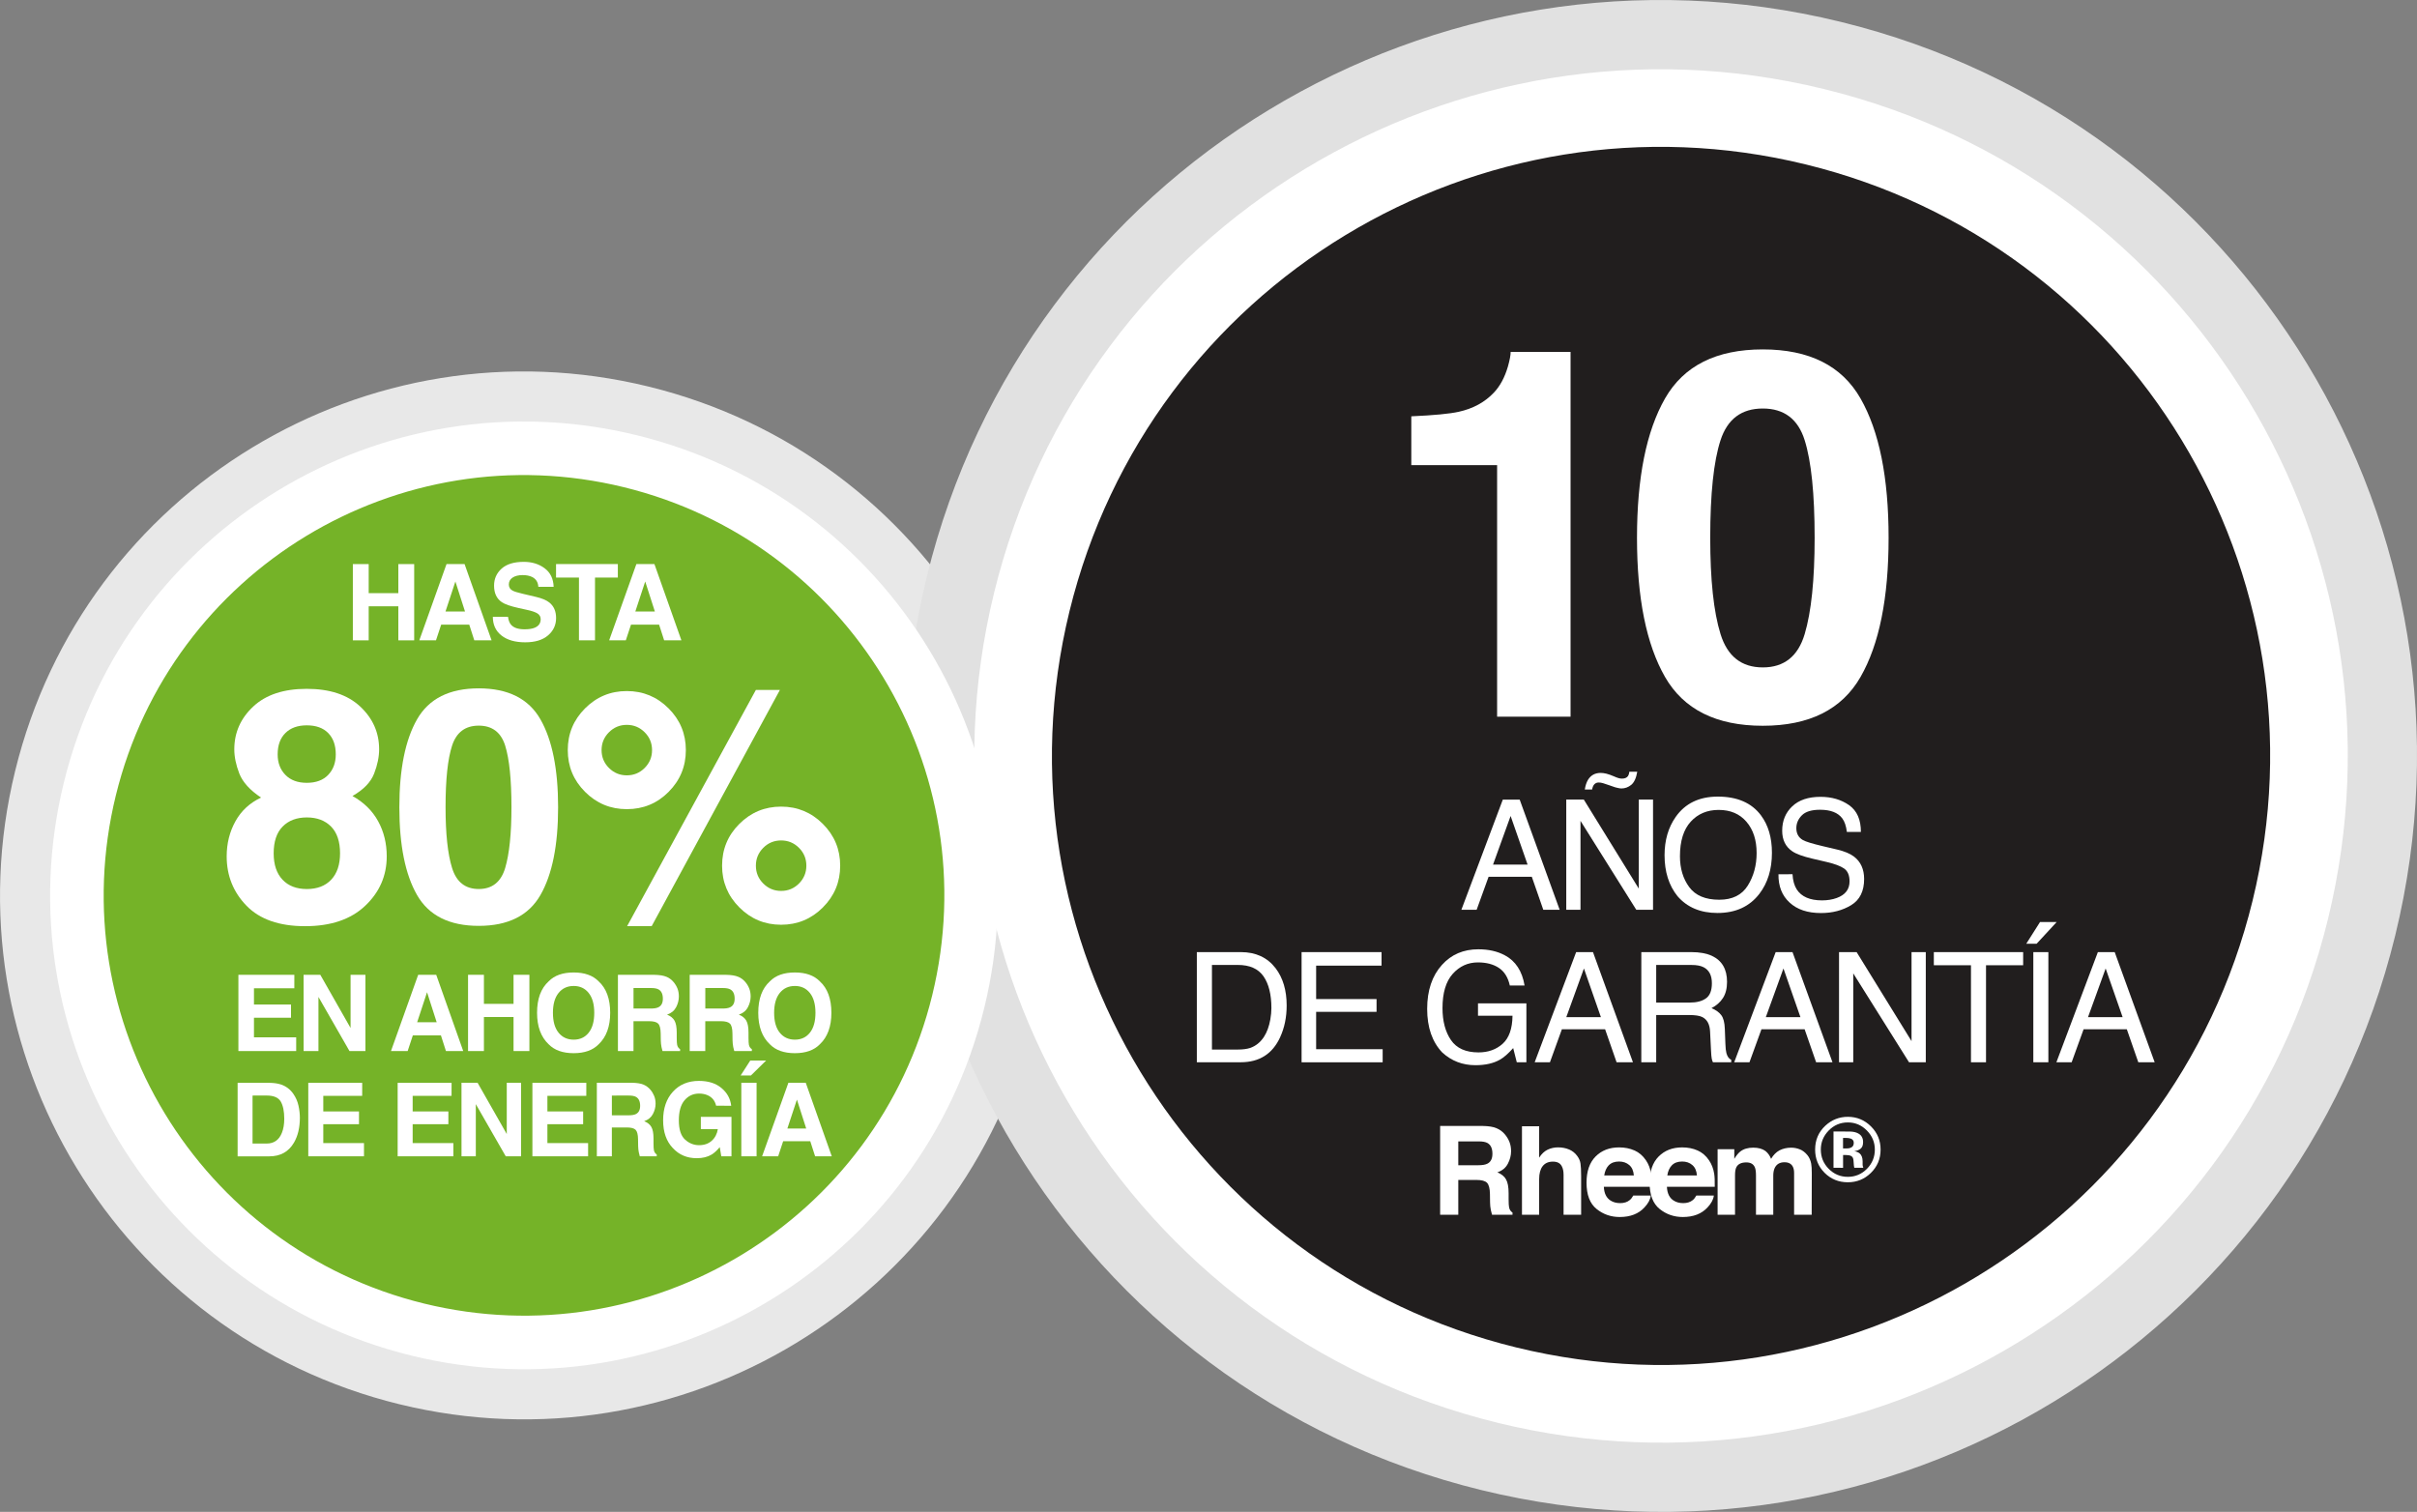 <?xml version="1.0" encoding="UTF-8" standalone="no"?>
<svg
   xmlns:dc="http://purl.org/dc/elements/1.1/"
   xmlns:cc="http://creativecommons.org/ns#"
   xmlns:rdf="http://www.w3.org/1999/02/22-rdf-syntax-ns#"
   xmlns:svg="http://www.w3.org/2000/svg"
   xmlns="http://www.w3.org/2000/svg"
   xmlns:sodipodi="http://sodipodi.sourceforge.net/DTD/sodipodi-0.dtd"
   xmlns:inkscape="http://www.inkscape.org/namespaces/inkscape"
   width="112.415mm"
   height="70.322mm"
   viewBox="0 0 112.415 70.322"
   version="1.1"
   id="svg3398"
   sodipodi:docname="garantia1080.svg"
   inkscape:version="1.0.1 (3bc2e813f5, 2020-09-07)">
  <rect x="0" y="0" width="112.415" height="70.322" fill="#808080" stroke="none"/>
  <defs
     id="defs3392" />
  <sodipodi:namedview
     id="base"
     pagecolor="#ffffff"
     bordercolor="#666666"
     borderopacity="1.0"
     inkscape:pageopacity="0.0"
     inkscape:pageshadow="2"
     inkscape:zoom="0.7"
     inkscape:cx="113.28371"
     inkscape:cy="59.308491"
     inkscape:document-units="mm"
     inkscape:current-layer="layer1"
     inkscape:document-rotation="0"
     showgrid="false"
     fit-margin-top="0"
     fit-margin-left="0"
     fit-margin-right="0"
     fit-margin-bottom="0"
     inkscape:window-width="1366"
     inkscape:window-height="715"
     inkscape:window-x="0"
     inkscape:window-y="25"
     inkscape:window-maximized="1" />
  <g
     inkscape:label="Capa 1"
     inkscape:groupmode="layer"
     id="layer1"
     transform="translate(-159.546,-163.183)">
    <path
       style="fill:#e8e8e8;fill-opacity:1;fill-rule:nonzero;stroke:none;stroke-width:0.238"
       d="m 178.126,228.498 c 13.072,3.198 26.261,-4.807 29.46,-17.877 3.197,-13.071 -4.806,-26.259 -17.877,-29.458 -13.072,-3.198 -26.26,4.805 -29.458,17.876 -3.199,13.071 4.804,26.263 17.876,29.46"
       id="path612" />
    <path
       style="fill:#e1e1e1;fill-opacity:1;fill-rule:nonzero;stroke:none;stroke-width:0.446"
       d="m 228.445,232.49 c 18.859,4.615 37.886,-6.933 42.502,-25.791 4.614,-18.857 -6.933,-37.884 -25.791,-42.5 -18.859,-4.614 -37.886,6.931 -42.5,25.79 -4.615,18.857 6.931,37.89 25.79,42.502"
       id="path476" />
    <path
       style="fill:#ffffff;fill-opacity:1;fill-rule:nonzero;stroke:none;stroke-width:0.446"
       d="m 229.211,229.363 c 17.13,4.192 34.416,-6.299 38.609,-23.431 4.191,-17.13 -6.299,-34.415 -23.431,-38.605 -17.13,-4.192 -34.415,6.295 -38.607,23.427 -4.191,17.128 6.297,34.418 23.429,38.609"
       id="path478" />
    <path
       style="fill:#211e1e;fill-opacity:1;fill-rule:nonzero;stroke:none;stroke-width:0.446"
       d="m 230.068,225.856 c 15.194,3.717 30.527,-5.587 34.246,-20.781 3.717,-15.194 -5.587,-30.525 -20.781,-34.244 -15.194,-3.717 -30.525,5.585 -34.244,20.779 -3.717,15.194 5.585,30.529 20.779,34.246"
       id="path480" />
    <path
       style="fill:#ffffff;fill-opacity:1;fill-rule:nonzero;stroke:none;stroke-width:0.446"
       d="M 225.186,184.817 V 182.547 c 1.05,-0.047 1.786,-0.117 2.206,-0.211 0.669,-0.148 1.213,-0.444 1.633,-0.89 0.289,-0.303 0.507,-0.709 0.655,-1.217 0.085,-0.303 0.127,-0.529 0.127,-0.677 h 2.786 v 16.966 h -3.416 v -11.701 z m 0,0"
       id="path482" />
    <path
       style="fill:#ffffff;fill-opacity:1;fill-rule:nonzero;stroke:none;stroke-width:0.446"
       d="m 239.568,192.676 c 0.32,1.032 0.975,1.55 1.966,1.55 0.991,0 1.64,-0.517 1.948,-1.55 0.308,-1.034 0.463,-2.526 0.463,-4.478 0,-2.042 -0.155,-3.557 -0.463,-4.539 -0.308,-0.984 -0.958,-1.475 -1.948,-1.475 -0.991,0 -1.645,0.491 -1.966,1.475 -0.32,0.982 -0.479,2.497 -0.479,4.539 0,1.952 0.158,3.444 0.479,4.478 m 6.511,-10.96 c 0.871,1.522 1.306,3.682 1.306,6.482 0,2.801 -0.435,4.958 -1.306,6.473 -0.869,1.513 -2.383,2.269 -4.546,2.269 -2.161,0 -3.675,-0.756 -4.546,-2.269 -0.869,-1.515 -1.304,-3.672 -1.304,-6.473 0,-2.8 0.435,-4.96 1.304,-6.482 0.871,-1.522 2.385,-2.281 4.546,-2.281 2.162,0 3.677,0.759 4.546,2.281"
       id="path484" />
    <path
       style="fill:#ffffff;fill-opacity:1;fill-rule:nonzero;stroke:none;stroke-width:0.446"
       d="m 230.595,203.399 -0.79,-2.263 -0.818,2.263 z m -1.153,-3.024 h 0.785 l 1.859,5.124 h -0.761 l -0.534,-1.534 h -2.011 l -0.555,1.534 h -0.71 z m 0,0"
       id="path486" />
    <path
       style="fill:#ffffff;fill-opacity:1;fill-rule:nonzero;stroke:none;stroke-width:0.446"
       d="m 234.645,199.308 c 0.064,0.028 0.124,0.051 0.178,0.066 0.054,0.017 0.108,0.024 0.164,0.024 0.131,0 0.223,-0.04 0.28,-0.122 0.03,-0.044 0.051,-0.11 0.061,-0.198 h 0.367 c -0.049,0.294 -0.143,0.498 -0.28,0.611 -0.139,0.111 -0.291,0.167 -0.456,0.167 -0.051,0 -0.117,-0.01 -0.195,-0.03 -0.078,-0.017 -0.148,-0.038 -0.209,-0.063 l -0.185,-0.064 c -0.11,-0.04 -0.198,-0.07 -0.268,-0.089 -0.068,-0.021 -0.136,-0.031 -0.2,-0.031 -0.082,0 -0.148,0.028 -0.2,0.08 -0.052,0.054 -0.087,0.136 -0.106,0.245 h -0.341 c 0.03,-0.185 0.08,-0.334 0.15,-0.451 0.132,-0.212 0.327,-0.32 0.588,-0.32 0.08,0 0.167,0.013 0.265,0.035 0.096,0.023 0.225,0.07 0.388,0.139 m -2.253,1.067 h 0.817 l 2.556,4.14 v -4.14 h 0.663 v 5.124 h -0.78 l -2.594,-4.135 v 4.135 h -0.662 z m 0,0"
       id="path488" />
    <path
       style="fill:#ffffff;fill-opacity:1;fill-rule:nonzero;stroke:none;stroke-width:0.446"
       d="m 240.836,204.374 c 0.273,-0.439 0.411,-0.944 0.411,-1.515 0,-0.602 -0.158,-1.088 -0.474,-1.455 -0.315,-0.367 -0.745,-0.55 -1.292,-0.55 -0.529,0 -0.963,0.181 -1.297,0.545 -0.334,0.366 -0.503,0.902 -0.503,1.61 0,0.569 0.145,1.048 0.432,1.436 0.287,0.39 0.752,0.587 1.396,0.587 0.611,0 1.055,-0.221 1.327,-0.658 m 0.613,-3.266 c 0.339,0.453 0.51,1.032 0.51,1.739 0,0.766 -0.195,1.402 -0.583,1.908 -0.456,0.595 -1.106,0.893 -1.95,0.893 -0.789,0 -1.408,-0.261 -1.859,-0.782 -0.402,-0.501 -0.602,-1.137 -0.602,-1.903 0,-0.695 0.171,-1.287 0.515,-1.779 0.442,-0.632 1.095,-0.949 1.96,-0.949 0.905,0 1.574,0.291 2.009,0.872"
       id="path490" />
    <path
       style="fill:#ffffff;fill-opacity:1;fill-rule:nonzero;stroke:none;stroke-width:0.446"
       d="m 242.916,203.845 c 0.016,0.291 0.082,0.528 0.198,0.709 0.221,0.339 0.613,0.508 1.172,0.508 0.252,0 0.479,-0.036 0.686,-0.111 0.399,-0.144 0.597,-0.402 0.597,-0.773 0,-0.28 -0.084,-0.479 -0.252,-0.597 -0.171,-0.117 -0.439,-0.218 -0.804,-0.303 l -0.672,-0.157 c -0.439,-0.103 -0.75,-0.216 -0.933,-0.34 -0.315,-0.212 -0.472,-0.533 -0.472,-0.958 0,-0.461 0.155,-0.839 0.465,-1.133 0.31,-0.296 0.749,-0.444 1.316,-0.444 0.522,0 0.966,0.131 1.332,0.388 0.366,0.259 0.548,0.674 0.548,1.245 h -0.653 c -0.033,-0.275 -0.104,-0.486 -0.214,-0.632 -0.202,-0.268 -0.547,-0.4 -1.032,-0.4 -0.393,0 -0.674,0.085 -0.846,0.258 -0.171,0.171 -0.258,0.373 -0.258,0.599 0,0.252 0.103,0.435 0.305,0.552 0.132,0.075 0.434,0.167 0.902,0.279 l 0.696,0.164 c 0.336,0.08 0.595,0.188 0.776,0.324 0.315,0.24 0.474,0.588 0.474,1.043 0,0.569 -0.202,0.975 -0.604,1.219 -0.402,0.244 -0.871,0.366 -1.402,0.366 -0.623,0 -1.109,-0.162 -1.461,-0.489 -0.352,-0.322 -0.524,-0.761 -0.517,-1.314 z m 0,0"
       id="path492" />
    <path
       style="fill:#ffffff;fill-opacity:1;fill-rule:nonzero;stroke:none;stroke-width:0.446"
       d="m 217.123,212 c 0.23,0 0.418,-0.026 0.566,-0.073 0.265,-0.092 0.481,-0.266 0.648,-0.524 0.134,-0.207 0.232,-0.472 0.291,-0.796 0.033,-0.193 0.051,-0.371 0.051,-0.536 0,-0.635 -0.124,-1.128 -0.369,-1.48 -0.247,-0.352 -0.644,-0.526 -1.193,-0.526 h -1.203 v 3.935 z m -1.912,-4.532 h 2.047 c 0.695,0 1.234,0.251 1.617,0.75 0.343,0.451 0.514,1.029 0.514,1.732 0,0.545 -0.101,1.036 -0.303,1.476 -0.355,0.776 -0.968,1.165 -1.835,1.165 h -2.04 z m 0,0"
       id="path494" />
    <path
       style="fill:#ffffff;fill-opacity:1;fill-rule:nonzero;stroke:none;stroke-width:0.446"
       d="m 220.083,207.468 h 3.719 v 0.629 h -3.042 v 1.555 h 2.81 v 0.594 h -2.81 v 1.738 h 3.094 v 0.609 h -3.771 z m 0,0"
       id="path496" />
    <path
       style="fill:#ffffff;fill-opacity:1;fill-rule:nonzero;stroke:none;stroke-width:0.446"
       d="m 229.533,207.614 c 0.503,0.268 0.81,0.736 0.921,1.407 h -0.686 c -0.082,-0.374 -0.252,-0.648 -0.508,-0.818 -0.258,-0.171 -0.583,-0.256 -0.975,-0.256 -0.465,0 -0.855,0.178 -1.173,0.533 -0.317,0.355 -0.475,0.886 -0.475,1.591 0,0.608 0.131,1.104 0.393,1.487 0.261,0.383 0.689,0.575 1.281,0.575 0.453,0 0.829,-0.136 1.126,-0.404 0.296,-0.268 0.449,-0.703 0.456,-1.302 h -1.605 v -0.575 h 2.251 v 2.74 h -0.447 l -0.167,-0.66 c -0.232,0.259 -0.437,0.439 -0.615,0.538 -0.299,0.172 -0.681,0.258 -1.142,0.258 -0.597,0 -1.111,-0.197 -1.541,-0.59 -0.468,-0.491 -0.703,-1.168 -0.703,-2.028 0,-0.858 0.23,-1.541 0.688,-2.047 0.435,-0.484 0.999,-0.726 1.691,-0.726 0.475,0 0.886,0.092 1.231,0.279"
       id="path498" />
    <path
       style="fill:#ffffff;fill-opacity:1;fill-rule:nonzero;stroke:none;stroke-width:0.446"
       d="m 234.004,210.492 -0.789,-2.263 -0.82,2.263 z m -1.151,-3.024 h 0.783 l 1.859,5.124 h -0.761 l -0.534,-1.534 h -2.011 l -0.555,1.534 h -0.71 z m 0,0"
       id="path500" />
    <path
       style="fill:#ffffff;fill-opacity:1;fill-rule:nonzero;stroke:none;stroke-width:0.446"
       d="m 238.139,209.815 c 0.317,0 0.566,-0.064 0.75,-0.195 0.185,-0.129 0.277,-0.366 0.277,-0.705 0,-0.364 -0.129,-0.613 -0.387,-0.745 -0.138,-0.07 -0.322,-0.104 -0.554,-0.104 h -1.649 v 1.75 z m -2.255,-2.347 h 2.329 c 0.383,0 0.698,0.058 0.949,0.171 0.472,0.219 0.709,0.623 0.709,1.21 0,0.308 -0.064,0.559 -0.19,0.754 -0.127,0.197 -0.305,0.352 -0.533,0.47 0.2,0.084 0.35,0.19 0.451,0.322 0.103,0.132 0.158,0.346 0.169,0.644 l 0.026,0.688 c 0.005,0.197 0.023,0.341 0.047,0.437 0.044,0.162 0.118,0.266 0.225,0.313 v 0.115 h -0.851 c -0.023,-0.044 -0.042,-0.101 -0.056,-0.171 -0.014,-0.07 -0.026,-0.205 -0.035,-0.406 l -0.042,-0.853 c -0.016,-0.336 -0.136,-0.559 -0.362,-0.674 -0.129,-0.063 -0.331,-0.094 -0.608,-0.094 h -1.536 v 2.197 h -0.693 z m 0,0"
       id="path502" />
    <path
       style="fill:#ffffff;fill-opacity:1;fill-rule:nonzero;stroke:none;stroke-width:0.446"
       d="m 243.284,210.492 -0.789,-2.263 -0.82,2.263 z m -1.151,-3.024 h 0.783 l 1.859,5.124 h -0.761 l -0.534,-1.534 h -2.009 l -0.557,1.534 h -0.71 z m 0,0"
       id="path504" />
    <path
       style="fill:#ffffff;fill-opacity:1;fill-rule:nonzero;stroke:none;stroke-width:0.446"
       d="m 245.08,207.468 h 0.818 l 2.554,4.14 v -4.14 h 0.663 v 5.124 h -0.78 l -2.594,-4.135 v 4.135 h -0.662 z m 0,0"
       id="path506" />
    <path
       style="fill:#ffffff;fill-opacity:1;fill-rule:nonzero;stroke:none;stroke-width:0.446"
       d="m 253.643,207.468 v 0.611 h -1.727 v 4.513 h -0.7 v -4.513 h -1.727 v -0.611 z m 0,0"
       id="path508" />
    <path
       style="fill:#ffffff;fill-opacity:1;fill-rule:nonzero;stroke:none;stroke-width:0.446"
       d="m 254.116,207.468 h 0.7 v 5.124 h -0.7 z m 1.085,-1.398 -0.931,1.008 h -0.482 l 0.639,-1.008 z m 0,0"
       id="path510" />
    <path
       style="fill:#ffffff;fill-opacity:1;fill-rule:nonzero;stroke:none;stroke-width:0.446"
       d="m 258.269,210.492 -0.789,-2.263 -0.82,2.263 z m -1.151,-3.024 h 0.783 l 1.859,5.124 h -0.761 l -0.534,-1.534 h -2.011 l -0.555,1.534 h -0.71 z m 0,0"
       id="path512" />
    <path
       style="fill:#ffffff;fill-opacity:1;fill-rule:nonzero;stroke:none;stroke-width:0.446"
       d="m 227.371,216.272 v 1.109 h 0.928 c 0.185,0 0.324,-0.023 0.416,-0.068 0.164,-0.078 0.244,-0.233 0.244,-0.465 0,-0.251 -0.078,-0.418 -0.237,-0.505 -0.089,-0.047 -0.221,-0.071 -0.399,-0.071 z m 1.783,-0.611 c 0.153,0.064 0.282,0.16 0.387,0.287 0.089,0.106 0.158,0.221 0.209,0.348 0.051,0.127 0.077,0.272 0.077,0.434 0,0.197 -0.051,0.39 -0.15,0.58 -0.099,0.19 -0.261,0.324 -0.489,0.402 0.19,0.077 0.326,0.185 0.404,0.327 0.08,0.139 0.12,0.355 0.12,0.644 v 0.279 c 0,0.188 0.008,0.317 0.023,0.383 0.023,0.108 0.075,0.185 0.158,0.237 v 0.103 h -0.952 c -0.026,-0.092 -0.045,-0.165 -0.056,-0.221 -0.023,-0.117 -0.035,-0.235 -0.036,-0.357 l -0.005,-0.383 c -0.004,-0.265 -0.051,-0.439 -0.138,-0.528 -0.087,-0.087 -0.251,-0.131 -0.491,-0.131 H 227.371 v 1.619 h -0.844 v -4.13 h 1.976 c 0.282,0.004 0.5,0.04 0.651,0.106"
       id="path514" />
    <path
       style="fill:#ffffff;fill-opacity:1;fill-rule:nonzero;stroke:none;stroke-width:0.446"
       d="m 232.524,216.647 c 0.153,0.066 0.28,0.165 0.378,0.301 0.084,0.113 0.136,0.23 0.153,0.352 0.019,0.12 0.03,0.317 0.03,0.59 v 1.795 h -0.817 v -1.859 c 0,-0.165 -0.028,-0.298 -0.084,-0.399 -0.073,-0.143 -0.209,-0.214 -0.411,-0.214 -0.211,0 -0.369,0.071 -0.479,0.212 -0.108,0.141 -0.162,0.343 -0.162,0.604 v 1.656 h -0.799 v -4.117 h 0.799 v 1.459 c 0.117,-0.179 0.249,-0.301 0.4,-0.373 0.151,-0.07 0.312,-0.104 0.479,-0.104 0.188,0 0.359,0.033 0.512,0.098"
       id="path516" />
    <path
       style="fill:#ffffff;fill-opacity:1;fill-rule:nonzero;stroke:none;stroke-width:0.446"
       d="m 234.371,217.381 c -0.111,0.117 -0.183,0.275 -0.212,0.474 h 1.377 c -0.016,-0.212 -0.085,-0.373 -0.212,-0.482 -0.129,-0.111 -0.286,-0.165 -0.475,-0.165 -0.204,0 -0.364,0.058 -0.477,0.174 m 1.196,-0.689 c 0.212,0.096 0.388,0.247 0.528,0.453 0.125,0.181 0.205,0.392 0.244,0.63 0.021,0.141 0.03,0.343 0.026,0.606 h -2.225 c 0.013,0.308 0.118,0.522 0.319,0.646 0.124,0.077 0.27,0.115 0.442,0.115 0.181,0 0.329,-0.047 0.442,-0.141 0.063,-0.051 0.117,-0.12 0.165,-0.211 h 0.815 c -0.021,0.183 -0.12,0.366 -0.296,0.554 -0.273,0.296 -0.656,0.444 -1.149,0.444 -0.407,0 -0.766,-0.124 -1.076,-0.374 -0.312,-0.251 -0.467,-0.658 -0.467,-1.224 0,-0.529 0.141,-0.935 0.421,-1.217 0.28,-0.282 0.644,-0.423 1.092,-0.423 0.266,0 0.505,0.047 0.719,0.143"
       id="path518" />
    <path
       style="fill:#ffffff;fill-opacity:1;fill-rule:nonzero;stroke:none;stroke-width:0.446"
       d="m 237.307,217.381 c -0.113,0.117 -0.185,0.275 -0.214,0.474 h 1.377 c -0.016,-0.212 -0.085,-0.373 -0.212,-0.482 -0.127,-0.111 -0.286,-0.165 -0.474,-0.165 -0.205,0 -0.364,0.058 -0.477,0.174 m 1.194,-0.689 c 0.212,0.096 0.39,0.247 0.528,0.453 0.125,0.181 0.207,0.392 0.244,0.63 0.023,0.141 0.03,0.343 0.026,0.606 h -2.225 c 0.014,0.308 0.118,0.522 0.32,0.646 0.122,0.077 0.268,0.115 0.44,0.115 0.181,0 0.329,-0.047 0.444,-0.141 0.061,-0.051 0.115,-0.12 0.164,-0.211 h 0.815 c -0.021,0.183 -0.12,0.366 -0.296,0.554 -0.273,0.296 -0.656,0.444 -1.149,0.444 -0.406,0 -0.766,-0.124 -1.076,-0.374 -0.312,-0.251 -0.467,-0.658 -0.467,-1.224 0,-0.529 0.141,-0.935 0.421,-1.217 0.28,-0.282 0.644,-0.423 1.092,-0.423 0.266,0 0.507,0.047 0.719,0.143"
       id="path520" />
    <path
       style="fill:#ffffff;fill-opacity:1;fill-rule:nonzero;stroke:none;stroke-width:0.446"
       d="m 243.256,216.641 c 0.131,0.052 0.249,0.143 0.357,0.275 0.085,0.106 0.143,0.237 0.172,0.392 0.019,0.103 0.028,0.252 0.028,0.451 l -0.005,1.926 h -0.818 v -1.945 c 0,-0.117 -0.019,-0.211 -0.056,-0.286 -0.071,-0.143 -0.202,-0.212 -0.393,-0.212 -0.219,0 -0.371,0.091 -0.456,0.273 -0.043,0.098 -0.064,0.214 -0.064,0.35 v 1.819 h -0.804 v -1.819 c 0,-0.181 -0.017,-0.312 -0.056,-0.395 -0.068,-0.148 -0.198,-0.221 -0.395,-0.221 -0.228,0 -0.381,0.073 -0.46,0.221 -0.044,0.085 -0.064,0.209 -0.064,0.376 v 1.839 h -0.81 v -3.049 h 0.776 v 0.446 c 0.099,-0.158 0.192,-0.272 0.28,-0.34 0.155,-0.12 0.355,-0.179 0.602,-0.179 0.233,0 0.421,0.051 0.566,0.155 0.117,0.094 0.204,0.216 0.263,0.366 0.104,-0.179 0.235,-0.31 0.39,-0.395 0.164,-0.084 0.346,-0.125 0.548,-0.125 0.136,0 0.268,0.026 0.399,0.078"
       id="path522" />
    <path
       style="fill:#ffffff;fill-opacity:1;fill-rule:nonzero;stroke:none;stroke-width:0.446"
       d="m 245.63,216.143 c -0.061,-0.023 -0.146,-0.033 -0.256,-0.033 h -0.108 v 0.489 h 0.172 c 0.103,0 0.183,-0.021 0.24,-0.063 0.059,-0.042 0.087,-0.108 0.087,-0.2 0,-0.092 -0.045,-0.157 -0.136,-0.193 m -0.806,1.356 v -1.687 c 0.106,0 0.261,0 0.47,0 0.209,10e-4 0.326,10e-4 0.348,0.004 0.134,0.009 0.244,0.038 0.333,0.087 0.15,0.082 0.225,0.216 0.225,0.402 0,0.143 -0.038,0.244 -0.118,0.308 -0.078,0.063 -0.176,0.099 -0.292,0.113 0.106,0.021 0.186,0.054 0.24,0.096 0.099,0.08 0.148,0.207 0.148,0.38 v 0.151 c 0,0.016 0.001,0.031 0.004,0.049 0.001,0.016 0.006,0.033 0.013,0.051 l 0.016,0.047 h -0.421 c -0.014,-0.054 -0.023,-0.132 -0.028,-0.233 -0.005,-0.103 -0.014,-0.171 -0.028,-0.207 -0.021,-0.059 -0.063,-0.101 -0.124,-0.124 -0.033,-0.014 -0.084,-0.023 -0.151,-0.026 l -0.096,-0.006 h -0.094 v 0.597 z m -0.226,-1.729 c -0.242,0.247 -0.364,0.541 -0.364,0.883 0,0.352 0.124,0.651 0.369,0.897 0.245,0.247 0.541,0.371 0.888,0.371 0.346,0 0.642,-0.125 0.888,-0.373 0.244,-0.249 0.367,-0.547 0.367,-0.895 0,-0.34 -0.122,-0.634 -0.366,-0.883 -0.247,-0.252 -0.543,-0.38 -0.89,-0.38 -0.348,0 -0.648,0.127 -0.893,0.38 m 1.959,1.974 c -0.294,0.286 -0.651,0.43 -1.066,0.43 -0.427,0 -0.787,-0.148 -1.081,-0.44 -0.292,-0.294 -0.44,-0.655 -0.44,-1.081 0,-0.446 0.158,-0.815 0.475,-1.111 0.298,-0.275 0.648,-0.413 1.046,-0.413 0.421,0 0.78,0.15 1.078,0.447 0.296,0.296 0.446,0.655 0.446,1.076 0,0.432 -0.153,0.796 -0.458,1.092"
       id="path524" />
    <path
       style="fill:#ffffff;fill-opacity:1;fill-rule:nonzero;stroke:none;stroke-width:0.238"
       d="m 178.68,226.235 c 11.821,2.892 23.75,-4.347 26.643,-16.168 2.892,-11.821 -4.345,-23.749 -16.167,-26.642 -11.821,-2.892 -23.75,4.345 -26.642,16.166 -2.893,11.821 4.345,23.751 16.166,26.644"
       id="path614" />
    <path
       style="fill:#75b328;fill-opacity:1;fill-rule:nonzero;stroke:none;stroke-width:0.238"
       d="m 179.272,223.815 c 10.485,2.565 21.065,-3.856 23.632,-14.34 2.565,-10.486 -3.855,-21.064 -14.341,-23.631 -10.485,-2.565 -21.064,3.854 -23.63,14.339 -2.566,10.485 3.854,21.067 14.339,23.632"
       id="path616" />
    <path
       style="fill:#ffffff;fill-opacity:1;fill-rule:nonzero;stroke:none;stroke-width:0.238"
       d="m 172.819,199.224 c 0.24,0.246 0.571,0.37 0.996,0.37 0.429,0 0.762,-0.124 0.996,-0.37 0.235,-0.245 0.352,-0.563 0.352,-0.952 0,-0.424 -0.117,-0.754 -0.352,-0.993 -0.234,-0.239 -0.567,-0.359 -0.996,-0.359 -0.424,0 -0.756,0.12 -0.996,0.359 -0.24,0.239 -0.359,0.569 -0.359,0.993 0,0.389 0.12,0.707 0.359,0.952 m -0.134,4.874 c 0.273,0.291 0.651,0.436 1.133,0.436 0.482,0 0.86,-0.145 1.134,-0.436 0.272,-0.29 0.41,-0.698 0.41,-1.225 0,-0.547 -0.139,-0.961 -0.418,-1.245 -0.278,-0.282 -0.653,-0.424 -1.126,-0.424 -0.473,0 -0.848,0.142 -1.126,0.424 -0.279,0.283 -0.417,0.698 -0.417,1.245 0,0.527 0.137,0.935 0.41,1.225 m -2.188,-2.717 c 0.271,-0.488 0.669,-0.855 1.192,-1.101 -0.518,-0.345 -0.855,-0.717 -1.012,-1.118 -0.155,-0.401 -0.233,-0.777 -0.233,-1.127 0,-0.777 0.294,-1.441 0.881,-1.99 0.587,-0.549 1.416,-0.823 2.487,-0.823 1.071,0 1.899,0.274 2.487,0.823 0.587,0.549 0.881,1.212 0.881,1.99 0,0.35 -0.077,0.725 -0.232,1.127 -0.155,0.401 -0.491,0.75 -1.008,1.045 0.529,0.295 0.927,0.686 1.194,1.174 0.267,0.487 0.4,1.031 0.4,1.632 0,0.901 -0.333,1.667 -1.002,2.3 -0.667,0.633 -1.599,0.949 -2.797,0.949 -1.197,0 -2.105,-0.317 -2.721,-0.949 -0.616,-0.633 -0.924,-1.399 -0.924,-2.3 0,-0.601 0.137,-1.145 0.408,-1.632"
       id="path618" />
    <path
       style="fill:#ffffff;fill-opacity:1;fill-rule:nonzero;stroke:none;stroke-width:0.238"
       d="m 180.572,203.555 c 0.202,0.652 0.615,0.978 1.241,0.978 0.625,0 1.034,-0.326 1.229,-0.978 0.194,-0.652 0.292,-1.594 0.292,-2.825 0,-1.289 -0.098,-2.244 -0.292,-2.865 -0.195,-0.62 -0.604,-0.931 -1.229,-0.931 -0.626,0 -1.039,0.31 -1.241,0.931 -0.202,0.62 -0.303,1.575 -0.303,2.865 0,1.231 0.1,2.173 0.303,2.825 m 4.109,-6.915 c 0.549,0.959 0.823,2.323 0.823,4.091 0,1.768 -0.274,3.128 -0.823,4.084 -0.549,0.955 -1.506,1.432 -2.868,1.432 -1.364,0 -2.32,-0.477 -2.869,-1.432 -0.549,-0.956 -0.824,-2.317 -0.824,-4.084 0,-1.768 0.275,-3.131 0.824,-4.091 0.549,-0.96 1.505,-1.44 2.869,-1.44 1.363,0 2.319,0.48 2.868,1.44"
       id="path620" />
    <path
       style="fill:#ffffff;fill-opacity:1;fill-rule:nonzero;stroke:none;stroke-width:0.238"
       d="m 196.706,202.617 c -0.229,-0.228 -0.505,-0.343 -0.83,-0.343 -0.324,0 -0.602,0.114 -0.83,0.343 -0.228,0.229 -0.344,0.506 -0.344,0.831 0,0.324 0.115,0.601 0.344,0.83 0.229,0.229 0.506,0.344 0.83,0.344 0.325,0 0.602,-0.115 0.83,-0.344 0.229,-0.229 0.344,-0.506 0.344,-0.83 0,-0.325 -0.114,-0.602 -0.344,-0.831 m 1.112,2.773 c -0.537,0.537 -1.184,0.805 -1.942,0.805 -0.758,0 -1.405,-0.268 -1.941,-0.805 -0.537,-0.536 -0.805,-1.183 -0.805,-1.941 0,-0.763 0.268,-1.412 0.805,-1.946 0.536,-0.534 1.183,-0.802 1.941,-0.802 0.758,0 1.405,0.268 1.942,0.805 0.537,0.537 0.805,1.184 0.805,1.942 0,0.758 -0.268,1.405 -0.805,1.941 m -3.116,-10.116 h 1.118 l -5.964,10.987 h -1.142 z m -5.173,3.63 c 0.229,-0.229 0.344,-0.506 0.344,-0.831 0,-0.324 -0.114,-0.602 -0.344,-0.83 -0.229,-0.229 -0.505,-0.344 -0.83,-0.344 -0.325,0 -0.602,0.115 -0.83,0.344 -0.229,0.228 -0.344,0.506 -0.344,0.83 0,0.325 0.114,0.602 0.344,0.831 0.229,0.228 0.505,0.343 0.83,0.343 0.325,0 0.602,-0.114 0.83,-0.343 m 1.116,1.111 c -0.534,0.537 -1.183,0.805 -1.946,0.805 -0.758,0 -1.405,-0.268 -1.942,-0.805 -0.537,-0.536 -0.804,-1.184 -0.804,-1.942 0,-0.758 0.268,-1.405 0.804,-1.941 0.537,-0.537 1.184,-0.805 1.942,-0.805 0.758,0 1.405,0.268 1.942,0.805 0.536,0.536 0.804,1.183 0.804,1.941 0,0.758 -0.267,1.406 -0.801,1.942"
       id="path622" />
    <path
       style="fill:#ffffff;fill-opacity:1;fill-rule:nonzero;stroke:none;stroke-width:0.238"
       d="m 173.235,209.151 h -1.877 v 0.754 h 1.723 v 0.616 h -1.723 v 0.912 h 1.964 v 0.637 h -2.688 v -3.547 h 2.602 z m 0,0"
       id="path624" />
    <path
       style="fill:#ffffff;fill-opacity:1;fill-rule:nonzero;stroke:none;stroke-width:0.238"
       d="m 173.666,208.523 h 0.777 l 1.408,2.474 v -2.474 h 0.691 v 3.548 h -0.741 l -1.444,-2.518 v 2.518 h -0.69 z m 0,0"
       id="path626" />
    <path
       style="fill:#ffffff;fill-opacity:1;fill-rule:nonzero;stroke:none;stroke-width:0.238"
       d="m 178.948,210.73 h 0.908 l -0.448,-1.396 z m 0.048,-2.207 h 0.839 l 1.256,3.548 h -0.804 l -0.234,-0.73 h -1.306 l -0.241,0.73 h -0.776 z m 0,0"
       id="path628" />
    <path
       style="fill:#ffffff;fill-opacity:1;fill-rule:nonzero;stroke:none;stroke-width:0.238"
       d="m 181.315,212.07 v -3.547 h 0.738 v 1.352 h 1.378 v -1.352 h 0.737 v 3.547 h -0.737 v -1.583 h -1.378 v 1.583 z m 0,0"
       id="path630" />
    <path
       style="fill:#ffffff;fill-opacity:1;fill-rule:nonzero;stroke:none;stroke-width:0.238"
       d="m 186.926,211.216 c 0.173,-0.216 0.259,-0.525 0.259,-0.925 0,-0.398 -0.086,-0.705 -0.259,-0.922 -0.172,-0.217 -0.405,-0.326 -0.698,-0.326 -0.294,0 -0.528,0.108 -0.703,0.325 -0.175,0.216 -0.262,0.525 -0.262,0.923 0,0.4 0.087,0.709 0.262,0.925 0.176,0.216 0.41,0.324 0.703,0.324 0.294,0 0.527,-0.108 0.698,-0.324 m 0.463,0.539 c -0.268,0.276 -0.656,0.414 -1.162,0.414 -0.507,0 -0.894,-0.138 -1.163,-0.414 -0.359,-0.338 -0.539,-0.826 -0.539,-1.464 0,-0.649 0.179,-1.137 0.539,-1.463 0.268,-0.276 0.656,-0.413 1.163,-0.413 0.506,0 0.894,0.137 1.162,0.413 0.358,0.326 0.537,0.814 0.537,1.463 0,0.638 -0.179,1.126 -0.537,1.464"
       id="path632" />
    <path
       style="fill:#ffffff;fill-opacity:1;fill-rule:nonzero;stroke:none;stroke-width:0.238"
       d="m 189.011,209.139 v 0.954 h 0.798 c 0.159,0 0.278,-0.019 0.357,-0.059 0.14,-0.067 0.21,-0.2 0.21,-0.399 0,-0.215 -0.068,-0.359 -0.203,-0.433 -0.077,-0.042 -0.191,-0.063 -0.344,-0.063 z m 1.533,-0.524 c 0.13,0.056 0.241,0.138 0.332,0.248 0.075,0.089 0.135,0.189 0.179,0.298 0.043,0.109 0.065,0.233 0.065,0.372 0,0.169 -0.043,0.334 -0.127,0.497 -0.086,0.163 -0.226,0.279 -0.422,0.346 0.163,0.066 0.28,0.16 0.348,0.281 0.068,0.122 0.102,0.307 0.102,0.555 v 0.238 c 0,0.162 0.007,0.272 0.019,0.33 0.019,0.091 0.065,0.159 0.137,0.202 v 0.089 h -0.818 c -0.022,-0.078 -0.038,-0.142 -0.047,-0.189 -0.019,-0.099 -0.03,-0.202 -0.032,-0.306 l -0.005,-0.33 c -0.004,-0.227 -0.043,-0.377 -0.118,-0.453 -0.074,-0.074 -0.215,-0.112 -0.422,-0.112 h -0.725 v 1.39 h -0.724 v -3.547 h 1.697 c 0.242,0.005 0.429,0.035 0.56,0.092"
       id="path634" />
    <path
       style="fill:#ffffff;fill-opacity:1;fill-rule:nonzero;stroke:none;stroke-width:0.238"
       d="m 192.35,209.139 v 0.954 h 0.798 c 0.158,0 0.277,-0.019 0.357,-0.059 0.14,-0.067 0.21,-0.2 0.21,-0.399 0,-0.215 -0.068,-0.359 -0.203,-0.433 -0.076,-0.042 -0.19,-0.063 -0.343,-0.063 z m 1.532,-0.524 c 0.131,0.056 0.242,0.138 0.333,0.248 0.075,0.089 0.135,0.189 0.178,0.298 0.044,0.109 0.066,0.233 0.066,0.372 0,0.169 -0.043,0.334 -0.128,0.497 -0.085,0.163 -0.225,0.279 -0.421,0.346 0.163,0.066 0.28,0.16 0.347,0.281 0.069,0.122 0.102,0.307 0.102,0.555 v 0.238 c 0,0.162 0.008,0.272 0.019,0.33 0.02,0.091 0.066,0.159 0.137,0.202 v 0.089 h -0.818 c -0.022,-0.078 -0.038,-0.142 -0.048,-0.189 -0.018,-0.099 -0.03,-0.202 -0.032,-0.306 l -0.005,-0.33 c -0.003,-0.227 -0.042,-0.377 -0.117,-0.453 -0.075,-0.074 -0.216,-0.112 -0.423,-0.112 h -0.724 v 1.39 h -0.724 v -3.547 h 1.697 c 0.242,0.005 0.429,0.035 0.559,0.092"
       id="path636" />
    <path
       style="fill:#ffffff;fill-opacity:1;fill-rule:nonzero;stroke:none;stroke-width:0.238"
       d="m 197.214,211.216 c 0.173,-0.216 0.259,-0.525 0.259,-0.925 0,-0.398 -0.086,-0.705 -0.259,-0.922 -0.172,-0.217 -0.405,-0.326 -0.698,-0.326 -0.294,0 -0.528,0.108 -0.703,0.325 -0.175,0.216 -0.262,0.525 -0.262,0.923 0,0.4 0.087,0.709 0.262,0.925 0.176,0.216 0.41,0.324 0.703,0.324 0.294,0 0.527,-0.108 0.698,-0.324 m 0.463,0.539 c -0.268,0.276 -0.656,0.414 -1.162,0.414 -0.507,0 -0.894,-0.138 -1.163,-0.414 -0.359,-0.338 -0.539,-0.826 -0.539,-1.464 0,-0.649 0.179,-1.137 0.539,-1.463 0.268,-0.276 0.656,-0.413 1.163,-0.413 0.506,0 0.894,0.137 1.162,0.413 0.358,0.326 0.537,0.814 0.537,1.463 0,0.638 -0.179,1.126 -0.537,1.464"
       id="path638" />
    <path
       style="fill:#ffffff;fill-opacity:1;fill-rule:nonzero;stroke:none;stroke-width:0.238"
       d="m 171.292,214.14 v 2.232 h 0.659 c 0.338,0 0.573,-0.166 0.706,-0.499 0.073,-0.182 0.11,-0.4 0.11,-0.652 0,-0.348 -0.055,-0.615 -0.163,-0.802 -0.11,-0.186 -0.327,-0.28 -0.652,-0.28 z m 1.31,-0.519 c 0.24,0.079 0.435,0.224 0.583,0.434 0.119,0.17 0.2,0.354 0.243,0.552 0.044,0.199 0.065,0.387 0.065,0.567 0,0.454 -0.091,0.84 -0.274,1.155 -0.248,0.425 -0.63,0.638 -1.147,0.638 h -1.474 v -3.419 h 1.474 c 0.213,0.003 0.389,0.028 0.529,0.074"
       id="path640" />
    <path
       style="fill:#ffffff;fill-opacity:1;fill-rule:nonzero;stroke:none;stroke-width:0.238"
       d="m 176.391,214.152 h -1.809 v 0.726 h 1.661 v 0.594 h -1.661 v 0.879 h 1.893 v 0.615 h -2.591 v -3.419 h 2.508 z m 0,0"
       id="path642" />
    <path
       style="fill:#ffffff;fill-opacity:1;fill-rule:nonzero;stroke:none;stroke-width:0.238"
       d="m 180.548,214.152 h -1.809 v 0.726 h 1.661 v 0.594 h -1.661 v 0.879 h 1.893 v 0.615 h -2.591 v -3.419 h 2.508 z m 0,0"
       id="path644" />
    <path
       style="fill:#ffffff;fill-opacity:1;fill-rule:nonzero;stroke:none;stroke-width:0.238"
       d="m 181.01,213.546 h 0.749 l 1.357,2.384 v -2.384 h 0.666 v 3.419 h -0.714 l -1.392,-2.426 v 2.426 h -0.665 z m 0,0"
       id="path646" />
    <path
       style="fill:#ffffff;fill-opacity:1;fill-rule:nonzero;stroke:none;stroke-width:0.238"
       d="m 186.815,214.152 h -1.809 v 0.726 h 1.662 v 0.594 h -1.662 v 0.879 h 1.893 v 0.615 h -2.591 v -3.419 h 2.508 z m 0,0"
       id="path648" />
    <path
       style="fill:#ffffff;fill-opacity:1;fill-rule:nonzero;stroke:none;stroke-width:0.238"
       d="m 188.004,214.14 v 0.919 h 0.769 c 0.152,0 0.267,-0.018 0.344,-0.056 0.135,-0.065 0.202,-0.193 0.202,-0.385 0,-0.207 -0.065,-0.346 -0.196,-0.418 -0.073,-0.04 -0.184,-0.06 -0.331,-0.06 z m 1.477,-0.505 c 0.125,0.054 0.232,0.134 0.32,0.239 0.072,0.086 0.13,0.183 0.172,0.288 0.043,0.105 0.064,0.225 0.064,0.359 0,0.163 -0.042,0.321 -0.124,0.478 -0.082,0.157 -0.217,0.268 -0.406,0.333 0.158,0.063 0.269,0.153 0.335,0.27 0.066,0.117 0.099,0.295 0.099,0.535 v 0.229 c 0,0.156 0.007,0.262 0.019,0.318 0.018,0.088 0.062,0.153 0.131,0.195 v 0.086 h -0.788 c -0.022,-0.075 -0.037,-0.137 -0.046,-0.183 -0.019,-0.096 -0.029,-0.194 -0.031,-0.294 l -0.005,-0.319 c -0.003,-0.217 -0.041,-0.362 -0.113,-0.436 -0.072,-0.072 -0.208,-0.109 -0.407,-0.109 h -0.698 v 1.34 h -0.698 v -3.419 h 1.636 c 0.234,0.005 0.413,0.034 0.54,0.088"
       id="path650" />
    <path
       style="fill:#ffffff;fill-opacity:1;fill-rule:nonzero;stroke:none;stroke-width:0.238"
       d="m 192.853,214.613 c -0.055,-0.233 -0.187,-0.397 -0.398,-0.489 -0.117,-0.051 -0.248,-0.077 -0.392,-0.077 -0.275,0 -0.502,0.104 -0.678,0.312 -0.177,0.207 -0.266,0.519 -0.266,0.936 0,0.42 0.096,0.717 0.288,0.892 0.191,0.175 0.41,0.261 0.654,0.261 0.24,0 0.437,-0.069 0.589,-0.206 0.153,-0.137 0.247,-0.318 0.283,-0.541 h -0.791 v -0.57 h 1.425 v 1.834 h -0.474 l -0.071,-0.426 c -0.137,0.162 -0.262,0.276 -0.372,0.342 -0.189,0.115 -0.421,0.173 -0.696,0.173 -0.453,0 -0.824,-0.157 -1.114,-0.471 -0.302,-0.315 -0.452,-0.746 -0.452,-1.293 0,-0.554 0.152,-0.998 0.457,-1.331 0.305,-0.333 0.708,-0.501 1.208,-0.501 0.435,0 0.784,0.11 1.048,0.331 0.264,0.22 0.415,0.495 0.453,0.825 z m 0,0"
       id="path652" />
    <path
       style="fill:#ffffff;fill-opacity:1;fill-rule:nonzero;stroke:none;stroke-width:0.238"
       d="m 194.735,216.965 h -0.71 v -3.419 h 0.71 z m 0.443,-4.454 -0.705,0.694 h -0.478 l 0.446,-0.694 z m 0,0"
       id="path654" />
    <path
       style="fill:#ffffff;fill-opacity:1;fill-rule:nonzero;stroke:none;stroke-width:0.238"
       d="m 196.167,215.673 h 0.876 l -0.432,-1.345 z m 0.047,-2.127 h 0.808 l 1.21,3.419 h -0.775 l -0.226,-0.702 h -1.26 l -0.232,0.702 h -0.747 z m 0,0"
       id="path656" />
    <path
       style="fill:#ffffff;fill-opacity:1;fill-rule:nonzero;stroke:none;stroke-width:0.238"
       d="m 175.957,192.967 v -3.547 h 0.737 v 1.352 h 1.379 v -1.352 h 0.737 v 3.547 h -0.737 v -1.584 h -1.379 v 1.584 z m 0,0"
       id="path658" />
    <path
       style="fill:#ffffff;fill-opacity:1;fill-rule:nonzero;stroke:none;stroke-width:0.238"
       d="m 180.266,191.626 h 0.908 l -0.448,-1.396 z m 0.048,-2.207 h 0.839 l 1.256,3.547 h -0.804 l -0.234,-0.729 h -1.306 l -0.241,0.729 h -0.776 z m 0,0"
       id="path660" />
    <path
       style="fill:#ffffff;fill-opacity:1;fill-rule:nonzero;stroke:none;stroke-width:0.238"
       d="m 183.173,191.871 c 0.023,0.163 0.068,0.283 0.136,0.363 0.123,0.147 0.333,0.219 0.632,0.219 0.178,0 0.323,-0.019 0.435,-0.058 0.211,-0.073 0.317,-0.211 0.317,-0.411 0,-0.117 -0.052,-0.208 -0.155,-0.272 -0.104,-0.062 -0.268,-0.118 -0.492,-0.165 l -0.385,-0.085 c -0.377,-0.084 -0.636,-0.175 -0.777,-0.272 -0.24,-0.163 -0.359,-0.42 -0.359,-0.768 0,-0.318 0.117,-0.581 0.351,-0.791 0.234,-0.211 0.578,-0.315 1.031,-0.315 0.378,0 0.701,0.098 0.968,0.297 0.268,0.198 0.408,0.486 0.421,0.863 h -0.712 c -0.013,-0.215 -0.109,-0.365 -0.286,-0.455 -0.119,-0.059 -0.266,-0.089 -0.442,-0.089 -0.195,0 -0.352,0.038 -0.468,0.115 -0.117,0.077 -0.176,0.185 -0.176,0.322 0,0.127 0.058,0.222 0.173,0.284 0.074,0.042 0.231,0.091 0.471,0.147 l 0.623,0.147 c 0.272,0.064 0.477,0.15 0.613,0.257 0.212,0.167 0.318,0.409 0.318,0.725 0,0.324 -0.125,0.594 -0.376,0.808 -0.251,0.215 -0.605,0.321 -1.062,0.321 -0.467,0 -0.834,-0.106 -1.103,-0.317 -0.268,-0.211 -0.401,-0.501 -0.401,-0.87 z m 0,0"
       id="path662" />
    <path
       style="fill:#ffffff;fill-opacity:1;fill-rule:nonzero;stroke:none;stroke-width:0.238"
       d="m 188.282,189.419 v 0.628 h -1.062 v 2.919 h -0.746 v -2.919 h -1.066 v -0.628 z m 0,0"
       id="path664" />
    <path
       style="fill:#ffffff;fill-opacity:1;fill-rule:nonzero;stroke:none;stroke-width:0.238"
       d="m 189.095,191.626 h 0.909 l -0.449,-1.396 z m 0.049,-2.207 h 0.839 l 1.255,3.547 h -0.803 l -0.234,-0.729 h -1.307 l -0.241,0.729 h -0.775 z m 0,0"
       id="path666" />
  </g>
</svg>
